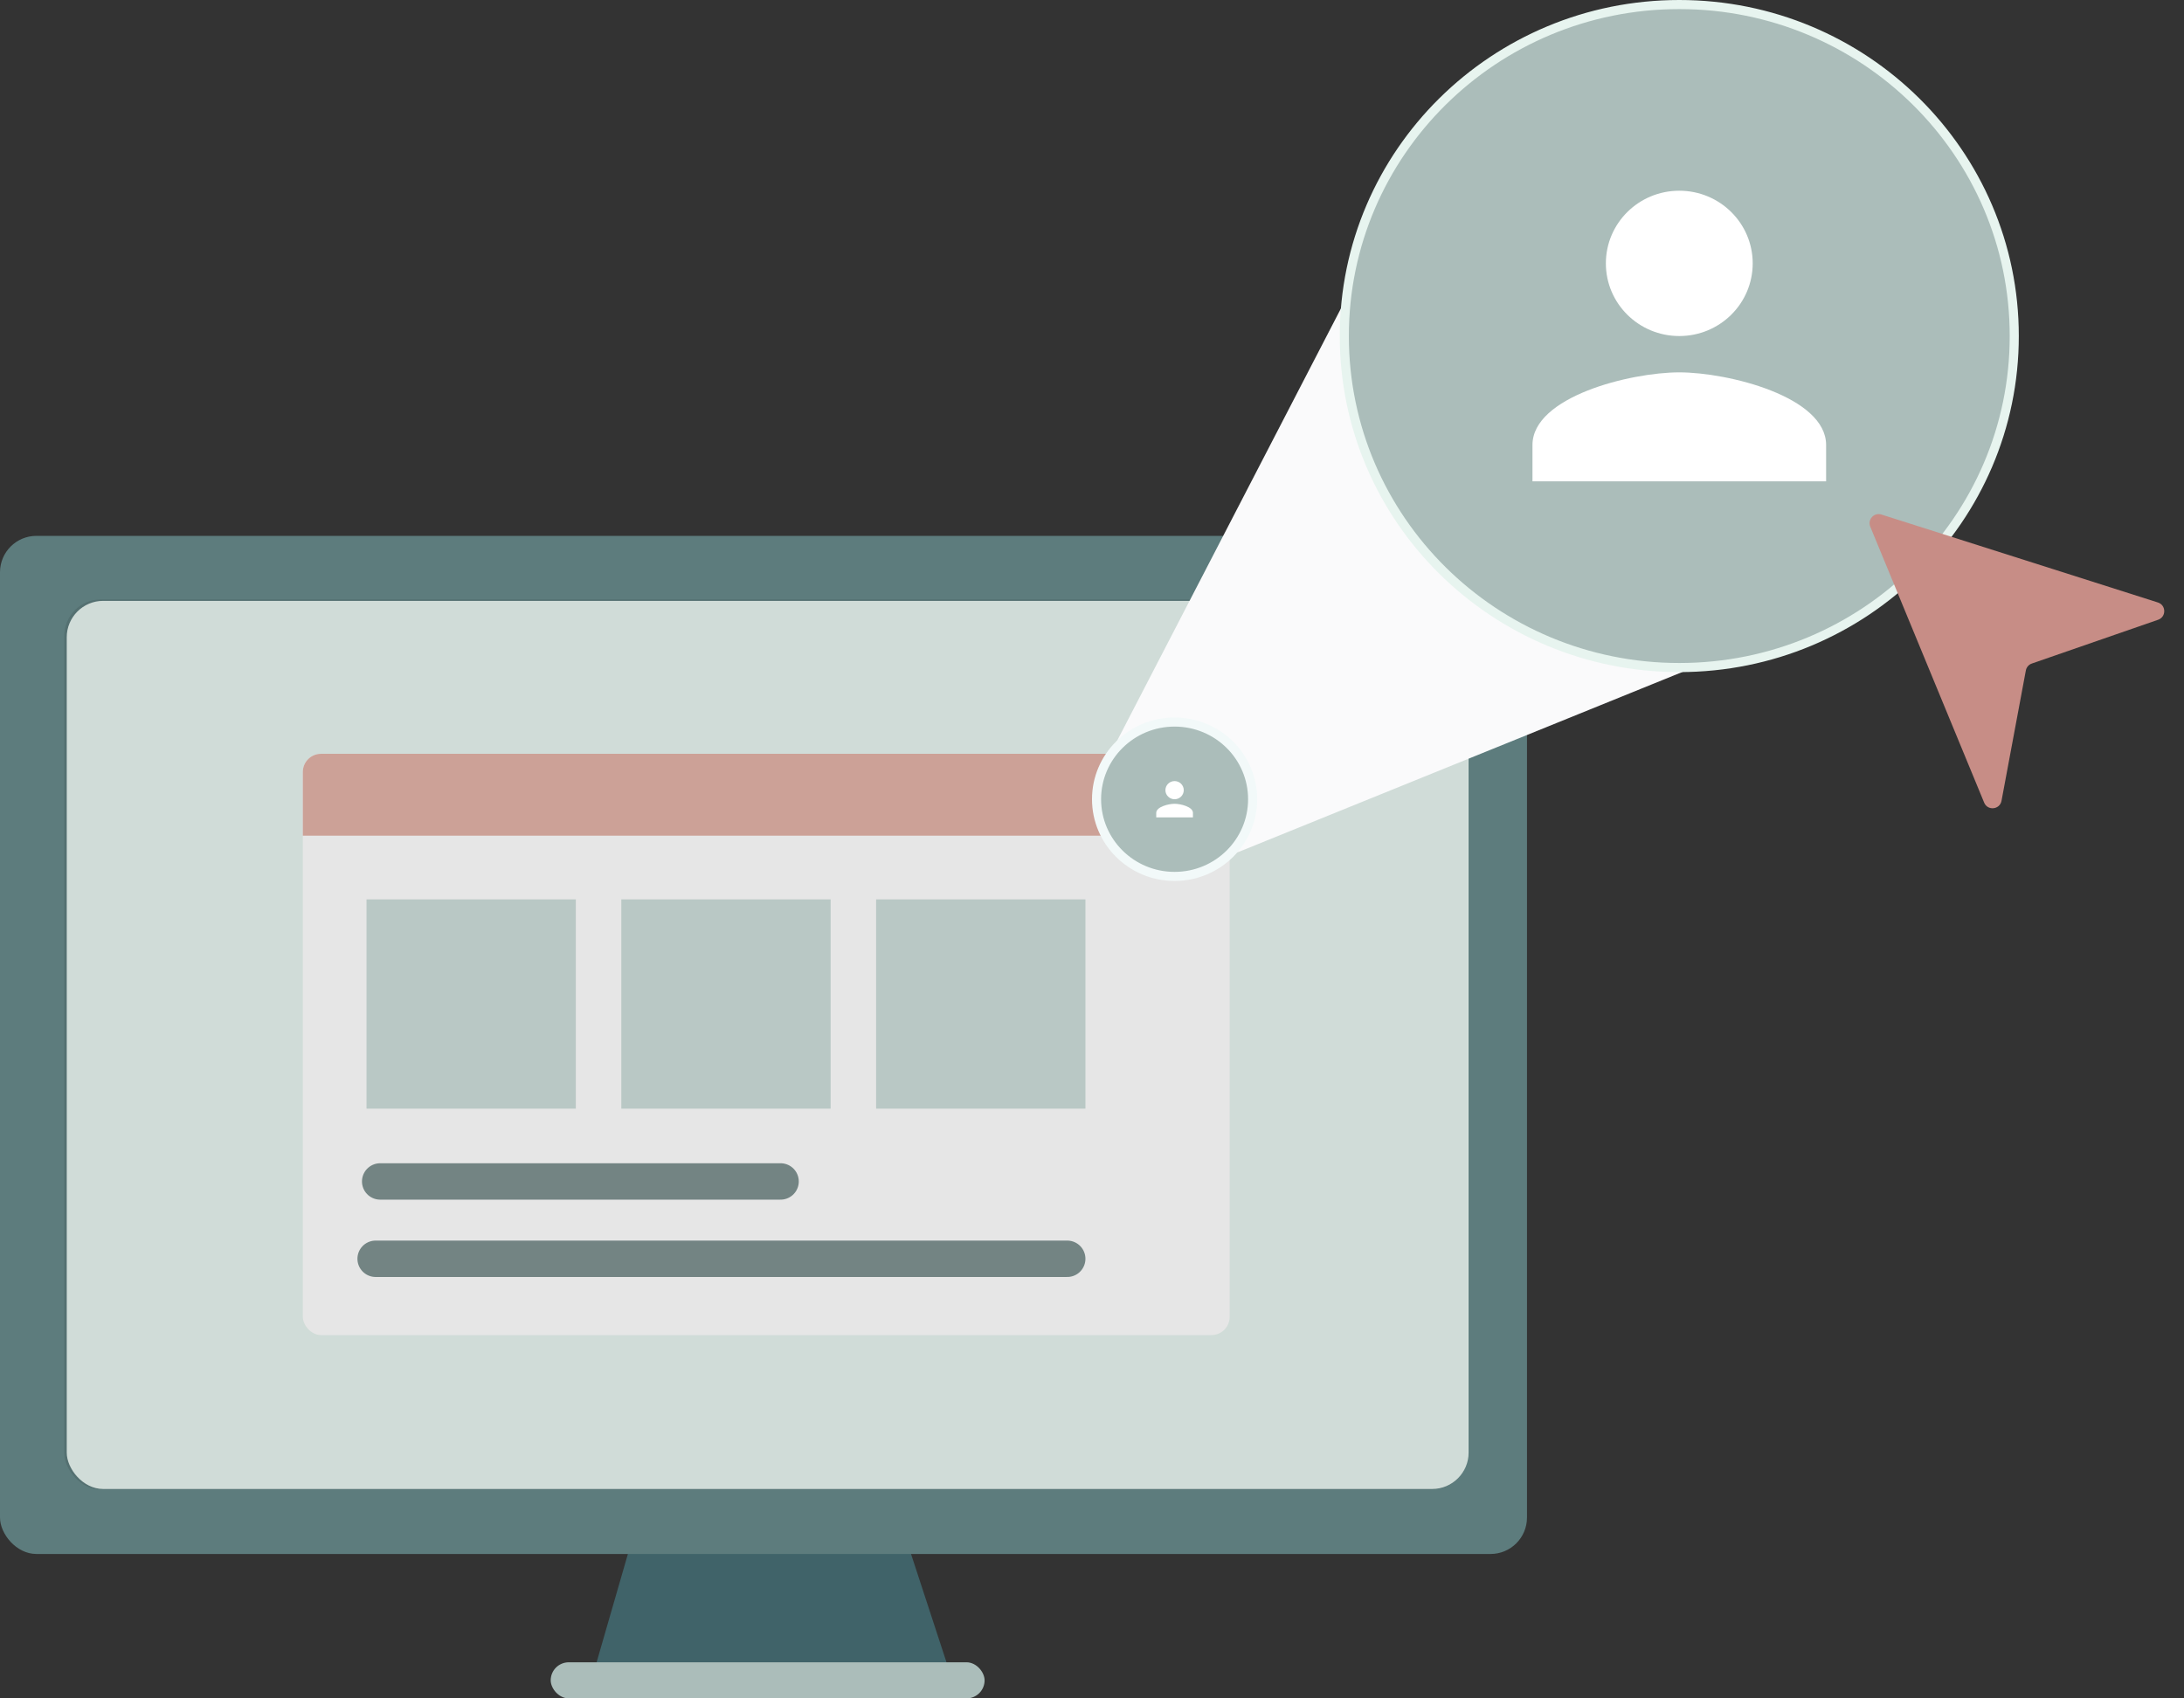 <svg width="135" height="105" viewBox="0 0 135 105" fill="none" xmlns="http://www.w3.org/2000/svg">
<rect x="0" y="0" width="135" height="105" fill="#333333" stroke="none"/>
<path d="M36.62 103.662L40.488 90.269H54.414L58.798 103.662H36.62Z" fill="#406369"/>
<rect y="33.129" width="94.387" height="62.943" rx="2.25" fill="#5D7C7D"/>
<rect x="4.126" y="37.147" width="86.65" height="54.908" rx="2.25" fill="#E7F4EF"/>
<rect x="34.041" y="102.768" width="26.82" height="2.232" rx="1.116" fill="#ABBDBA"/>
<g clip-path="url(#clip0_506_35142)">
<rect x="18.719" y="46.603" width="57.29" height="35.936" rx="1.125" fill="white"/>
<rect x="18.719" y="46.603" width="56.812" height="5.062" fill="#E2B2A7"/>
<path d="M23.5 73.041H48.25" stroke="#7F9291" stroke-width="2.25" stroke-linecap="round"/>
<path d="M23.219 77.822H65.969" stroke="#7F9291" stroke-width="2.25" stroke-linecap="round"/>
<rect x="22.656" y="55.603" width="12.938" height="12.938" fill="#CDDEDA"/>
<rect x="38.406" y="55.603" width="12.938" height="12.938" fill="#CDDEDA"/>
<rect x="54.156" y="55.603" width="12.938" height="12.938" fill="#CDDEDA"/>
</g>
<rect x="3.971" y="37.059" width="86.786" height="55.027" rx="2.25" fill="black" fill-opacity="0.1"/>
<path d="M85.911 13.228L68.846 46.195C68.723 46.433 68.784 46.724 68.992 46.892L76.035 52.572C76.194 52.7 76.41 52.732 76.599 52.655L116.219 36.586C116.623 36.422 116.695 35.882 116.349 35.618L86.751 13.039C86.474 12.827 86.072 12.917 85.911 13.228Z" fill="#FAFAFB"/>
<path d="M77.429 49.411C77.429 52.044 75.272 54.183 72.605 54.183C69.938 54.183 67.781 52.044 67.781 49.411C67.781 46.778 69.938 44.639 72.605 44.639C75.272 44.639 77.429 46.778 77.429 49.411Z" fill="#ABBDBA" stroke="#F2F9F9" stroke-width="0.562"/>
<path d="M72.605 49.412C72.918 49.412 73.172 49.161 73.172 48.851C73.172 48.54 72.918 48.289 72.605 48.289C72.292 48.289 72.038 48.54 72.038 48.851C72.038 49.161 72.292 49.412 72.605 49.412ZM72.605 49.693C72.227 49.693 71.471 49.881 71.471 50.254V50.535H73.74V50.254C73.74 49.881 72.984 49.693 72.605 49.693Z" fill="white"/>
<path d="M124.508 20.775C124.508 32.091 115.24 41.27 103.802 41.27C92.364 41.27 83.096 32.091 83.096 20.775C83.096 9.459 92.364 0.281 103.802 0.281C115.24 0.281 124.508 9.459 124.508 20.775Z" fill="#ABBDBA" stroke="#E7F4EF" stroke-width="0.562"/>
<path d="M103.802 20.775C106.309 20.775 108.34 18.765 108.34 16.283C108.34 13.801 106.309 11.791 103.802 11.791C101.295 11.791 99.264 13.801 99.264 16.283C99.264 18.765 101.295 20.775 103.802 20.775ZM103.802 23.021C100.773 23.021 94.727 24.526 94.727 27.513V29.759H112.878V27.513C112.878 24.526 106.831 23.021 103.802 23.021Z" fill="white"/>
<path d="M122.647 49.621L115.607 32.56C115.425 32.118 115.842 31.665 116.298 31.81L133.387 37.247C133.902 37.411 133.912 38.137 133.401 38.315L125.593 41.022C125.402 41.088 125.261 41.252 125.224 41.45L123.72 49.51C123.617 50.06 122.86 50.139 122.647 49.621Z" fill="#C78D86"/>
<defs>
<clipPath id="clip0_506_35142">
<rect x="18.719" y="46.603" width="57.29" height="35.936" rx="1.125" fill="white"/>
</clipPath>
</defs>
</svg>
